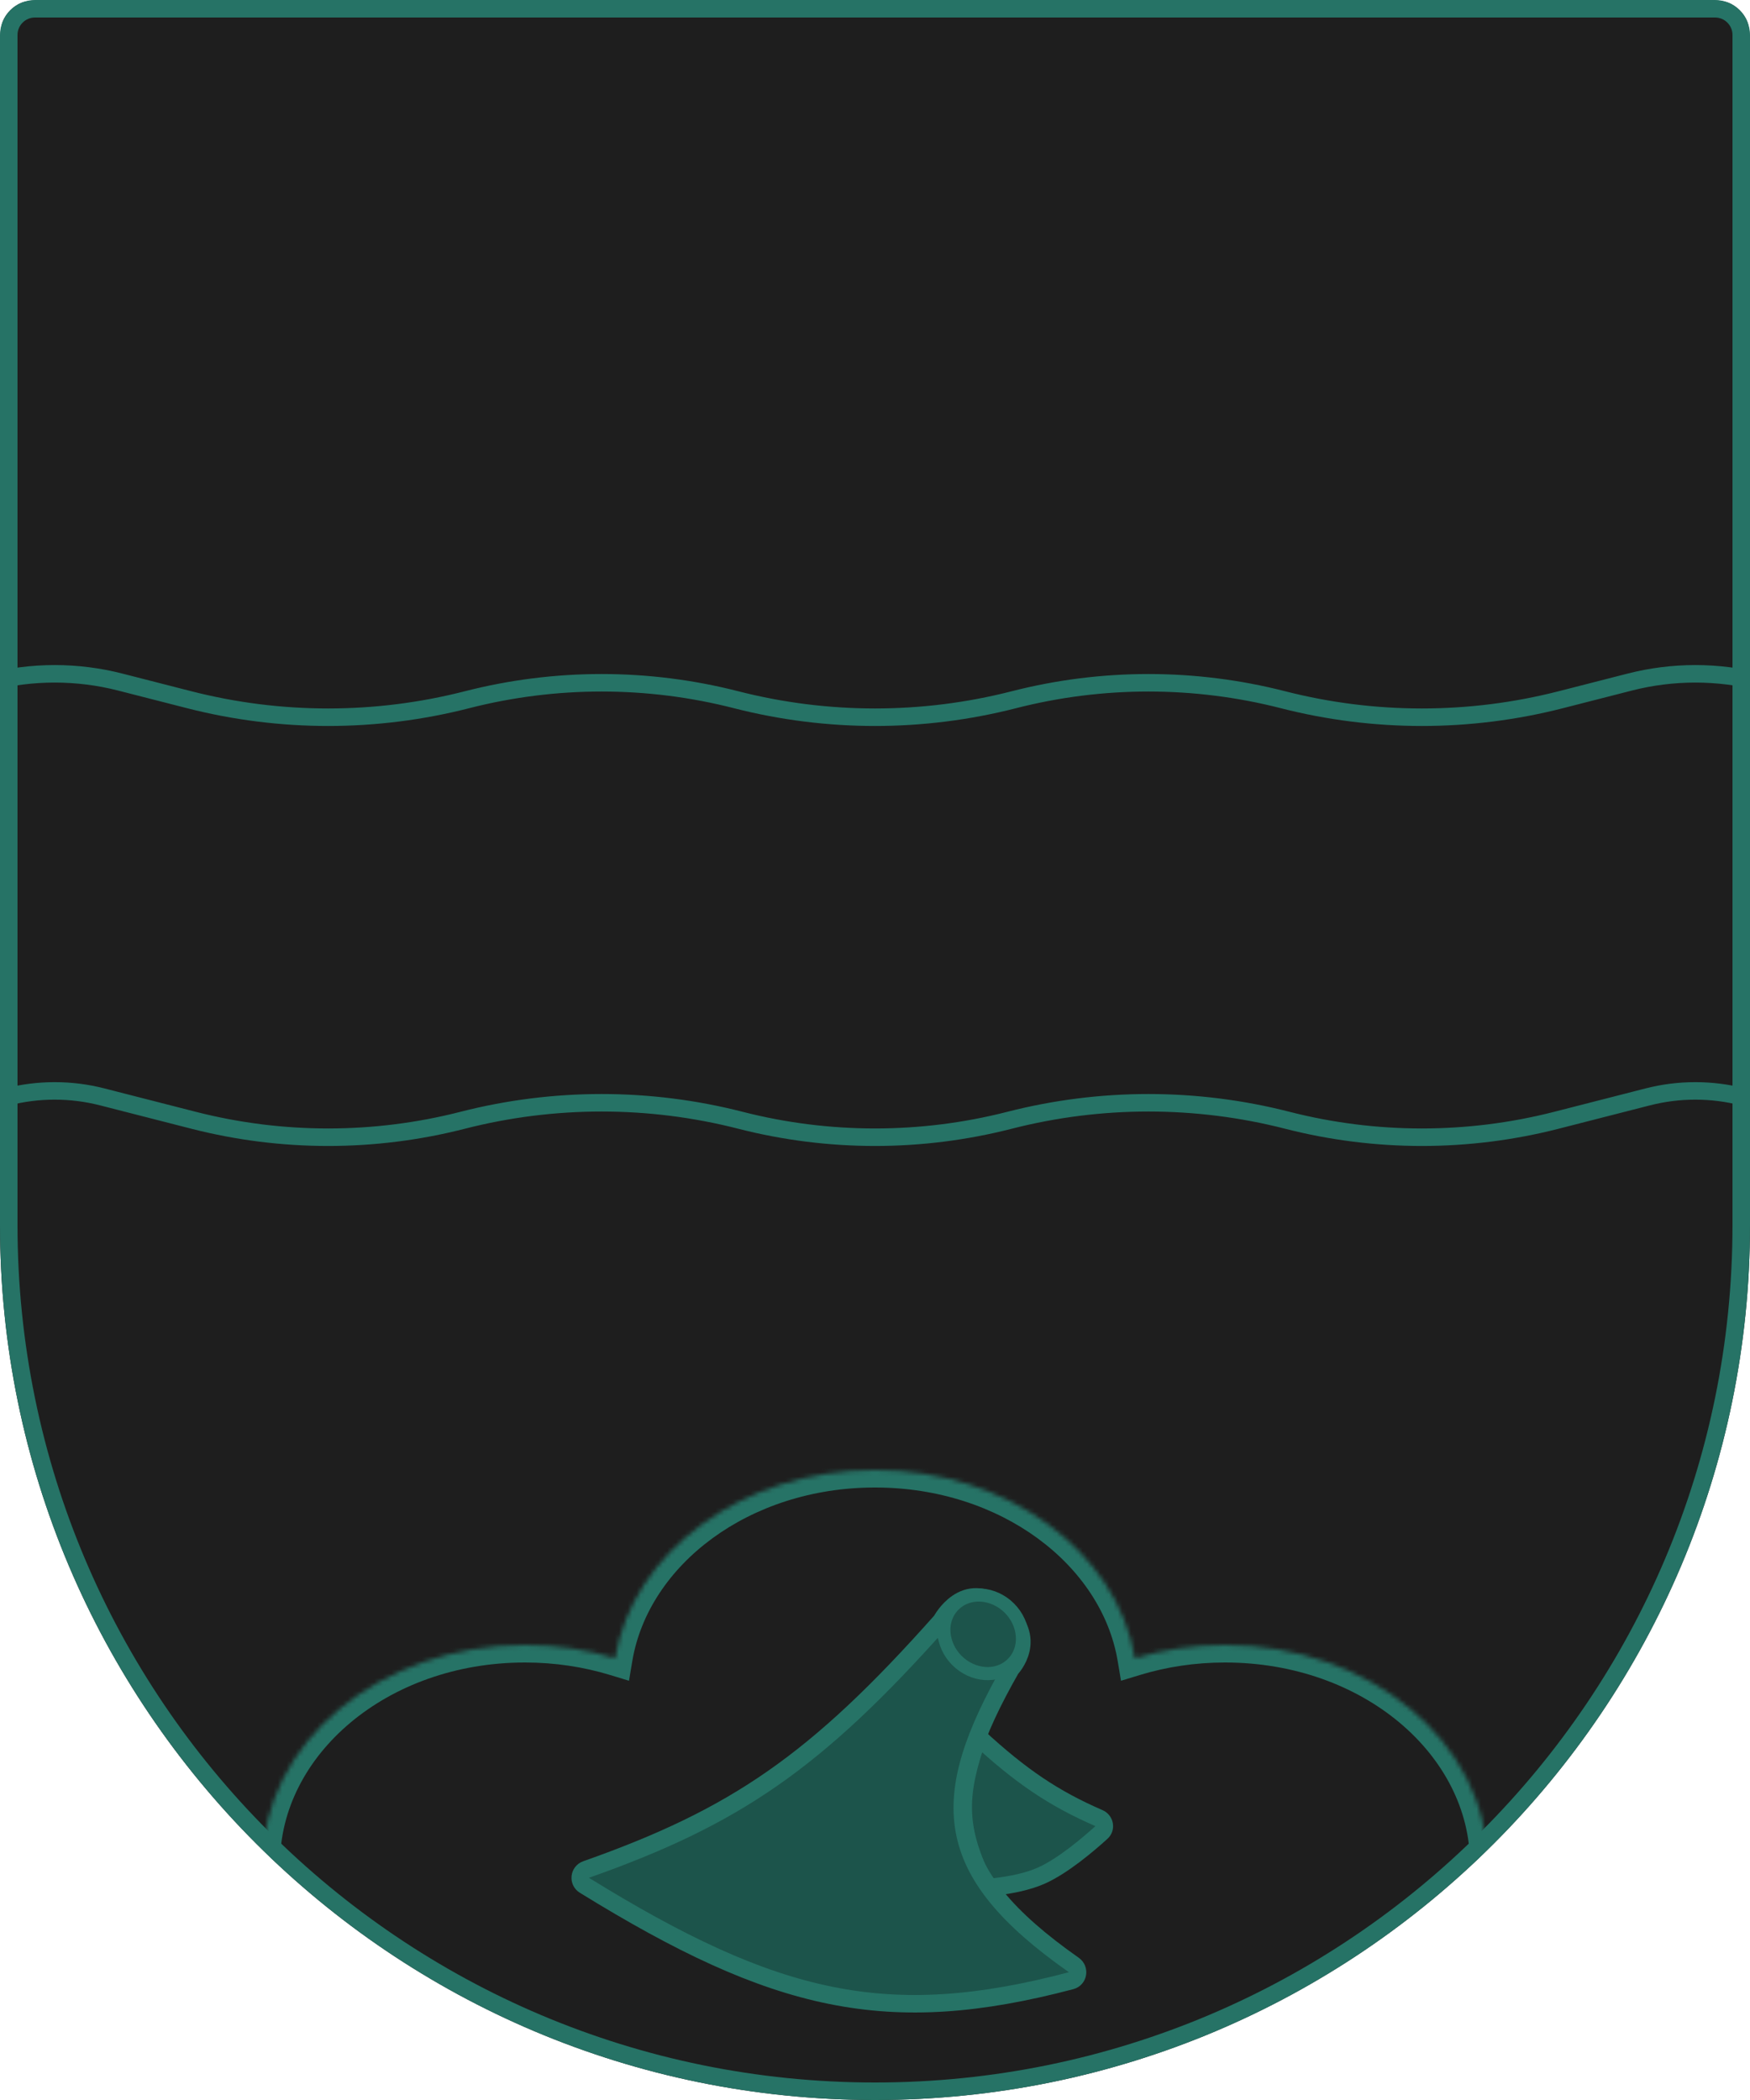 <svg width="400" height="480" viewBox="0 0 400 480" fill="none" xmlns="http://www.w3.org/2000/svg">
<g clip-path="url(#clip0_21_65)">
<path d="M0 12.8C0 8.32 0 6.079 0.872 4.368C1.639 2.863 2.863 1.639 4.368 0.872C6.079 0 8.32 0 12.8 0H387.2C391.68 0 393.921 0 395.632 0.872C397.137 1.639 398.361 2.863 399.128 4.368C400 6.079 400 8.32 400 12.8V280C400 390.457 310.457 480 200 480V480C89.543 480 0 390.457 0 280V12.8Z" fill="#1E1E1E"/>
<path d="M448 203.6V212.18C448 238.151 423.517 257.156 398.357 250.715C391.234 248.891 383.766 248.891 376.643 250.715L355.754 256.062C335.577 261.228 314.423 261.228 294.246 256.062C273.418 250.73 251.582 250.73 230.754 256.062C210.577 261.228 189.423 261.228 169.246 256.062C148.418 250.73 126.582 250.73 105.754 256.062C85.577 261.228 64.423 261.228 44.246 256.062L23.357 250.715C16.234 248.891 8.766 248.891 1.643 250.715C-23.517 257.156 -48 238.151 -48 212.18V203.6C-48 182.389 -33.627 163.873 -13.079 158.613L-2.504 155.906C7.34 153.385 17.66 153.385 27.504 155.906L43.254 159.938C64.082 165.27 85.918 165.27 106.746 159.938C126.923 154.772 148.077 154.772 168.254 159.938C189.082 165.27 210.918 165.27 231.746 159.938C251.923 154.772 273.077 154.772 293.254 159.938C314.082 165.27 335.918 165.27 356.746 159.938L372.496 155.906C382.34 153.385 392.66 153.385 402.504 155.906L413.079 158.613C433.627 163.873 448 182.389 448 203.6Z" stroke="#267366" stroke-width="4"/>
<mask id="path-5-inside-1_21_65" fill="white">
<path fill-rule="evenodd" clip-rule="evenodd" d="M283 475.939C314.743 474.636 340 452.776 340 426C340 398.386 313.137 376 280 376C272.77 376 265.839 377.066 259.42 379.019C255.344 354.709 230.294 336 200 336C169.706 336 144.656 354.709 140.58 379.019C134.161 377.066 127.23 376 120 376C86.863 376 60 398.386 60 426C60 452.494 84.728 474.175 116 475.891C116 475.927 116 475.964 116 476C116 520.183 153.384 556 199.5 556C245.616 556 283 520.183 283 476C283 475.98 283 475.959 283 475.939Z"/>
</mask>
<path d="M283 475.939L282.836 471.942L279 472.099V475.939H283ZM259.42 379.019L255.475 379.68L256.228 384.171L260.584 382.846L259.42 379.019ZM140.58 379.019L139.416 382.846L143.772 384.171L144.525 379.68L140.58 379.019ZM116 475.891L120 475.896L120.005 472.104L116.219 471.897L116 475.891ZM283.164 479.935C316.37 478.573 344 455.543 344 426H336C336 450.009 313.117 470.699 282.836 471.942L283.164 479.935ZM344 426C344 395.525 314.632 372 280 372V380C311.642 380 336 401.247 336 426H344ZM280 372C272.377 372 265.053 373.124 258.255 375.192L260.584 382.846C266.624 381.008 273.163 380 280 380V372ZM263.365 378.357C258.887 351.651 231.73 332 200 332V340C228.859 340 251.801 357.768 255.475 379.68L263.365 378.357ZM200 332C168.27 332 141.112 351.651 136.635 378.357L144.525 379.68C148.199 357.768 171.141 340 200 340V332ZM141.745 375.192C134.947 373.124 127.623 372 120 372V380C126.837 380 133.376 381.008 139.416 382.846L141.745 375.192ZM120 372C85.368 372 56 395.525 56 426H64C64 401.247 88.358 380 120 380V372ZM56 426C56 455.23 83.058 478.09 115.781 479.885L116.219 471.897C86.398 470.261 64 449.758 64 426H56ZM120 476C120 475.965 120 475.931 120 475.896L112 475.885C112 475.923 112 475.962 112 476H120ZM199.5 552C155.43 552 120 517.814 120 476H112C112 522.552 151.338 560 199.5 560V552ZM279 476C279 517.814 243.57 552 199.5 552V560C247.662 560 287 522.552 287 476H279ZM279 475.939C279 475.951 279 475.962 279 475.972C279 475.983 279 475.992 279 476H287C287 475.988 287 475.976 287 475.966C287 475.956 287 475.947 287 475.939H279Z" fill="#267366" mask="url(#path-5-inside-1_21_65)"/>
<path d="M238.064 428.691C242.955 426.499 248.709 421.62 251.789 418.823C252.853 417.858 252.516 416.145 251.198 415.573C240.833 411.077 233.325 405.986 223.571 397C219.069 409.853 218.655 417.315 224.599 429.654C225.129 430.754 226.297 431.405 227.51 431.263C231.199 430.831 235.021 430.055 238.064 428.691Z" fill="#1C544B" stroke="#267366" stroke-width="4"/>
<path d="M133.971 427.316C168.02 415.303 186.51 402.735 215.157 370.465C215.157 370.465 220.385 360.512 229.1 367.479C237.815 374.446 231.092 381.413 231.092 381.413C214.162 411.111 214.71 427.569 245.423 449.126C246.821 450.107 246.48 452.293 244.829 452.729C202.957 463.771 177.283 457.911 133.572 430.918C132.14 430.034 132.384 427.876 133.971 427.316Z" fill="#1C544B"/>
<path d="M215.157 370.465C186.51 402.735 168.02 415.303 133.971 427.316C132.384 427.876 132.14 430.034 133.572 430.918C177.283 457.911 202.957 463.771 244.829 452.729C246.48 452.293 246.821 450.107 245.423 449.126C214.71 427.569 214.162 411.111 231.092 381.413M215.157 370.465C217.222 379.165 223.576 382.156 231.092 381.413M215.157 370.465C215.157 370.465 220.385 360.512 229.1 367.479C237.815 374.446 231.092 381.413 231.092 381.413" stroke="#267366" stroke-width="4"/>
<path d="M231.419 380.248C234.857 376.813 234.275 371.128 230.715 367.57C227.155 364.012 221.466 363.431 218.029 366.866C214.592 370.301 215.173 375.986 218.733 379.544C222.293 383.102 227.982 383.683 231.419 380.248Z" fill="#1C544B" stroke="#267366" stroke-width="3"/>
</g>
<path d="M8 2H392C395.314 2 398 4.686 398 8V280C398 389.352 309.352 478 200 478C90.648 478 2 389.352 2 280V8C2 4.686 4.686 2 8 2Z" stroke="#267366" stroke-width="4"/>
<defs>
<clipPath id="clip0_21_65">
<path d="M0 8C0 3.582 3.582 0 8 0H392C396.418 0 400 3.582 400 8V280C400 390.457 310.457 480 200 480V480C89.543 480 0 390.457 0 280V8Z" fill="white"/>
</clipPath>
</defs>
</svg>
